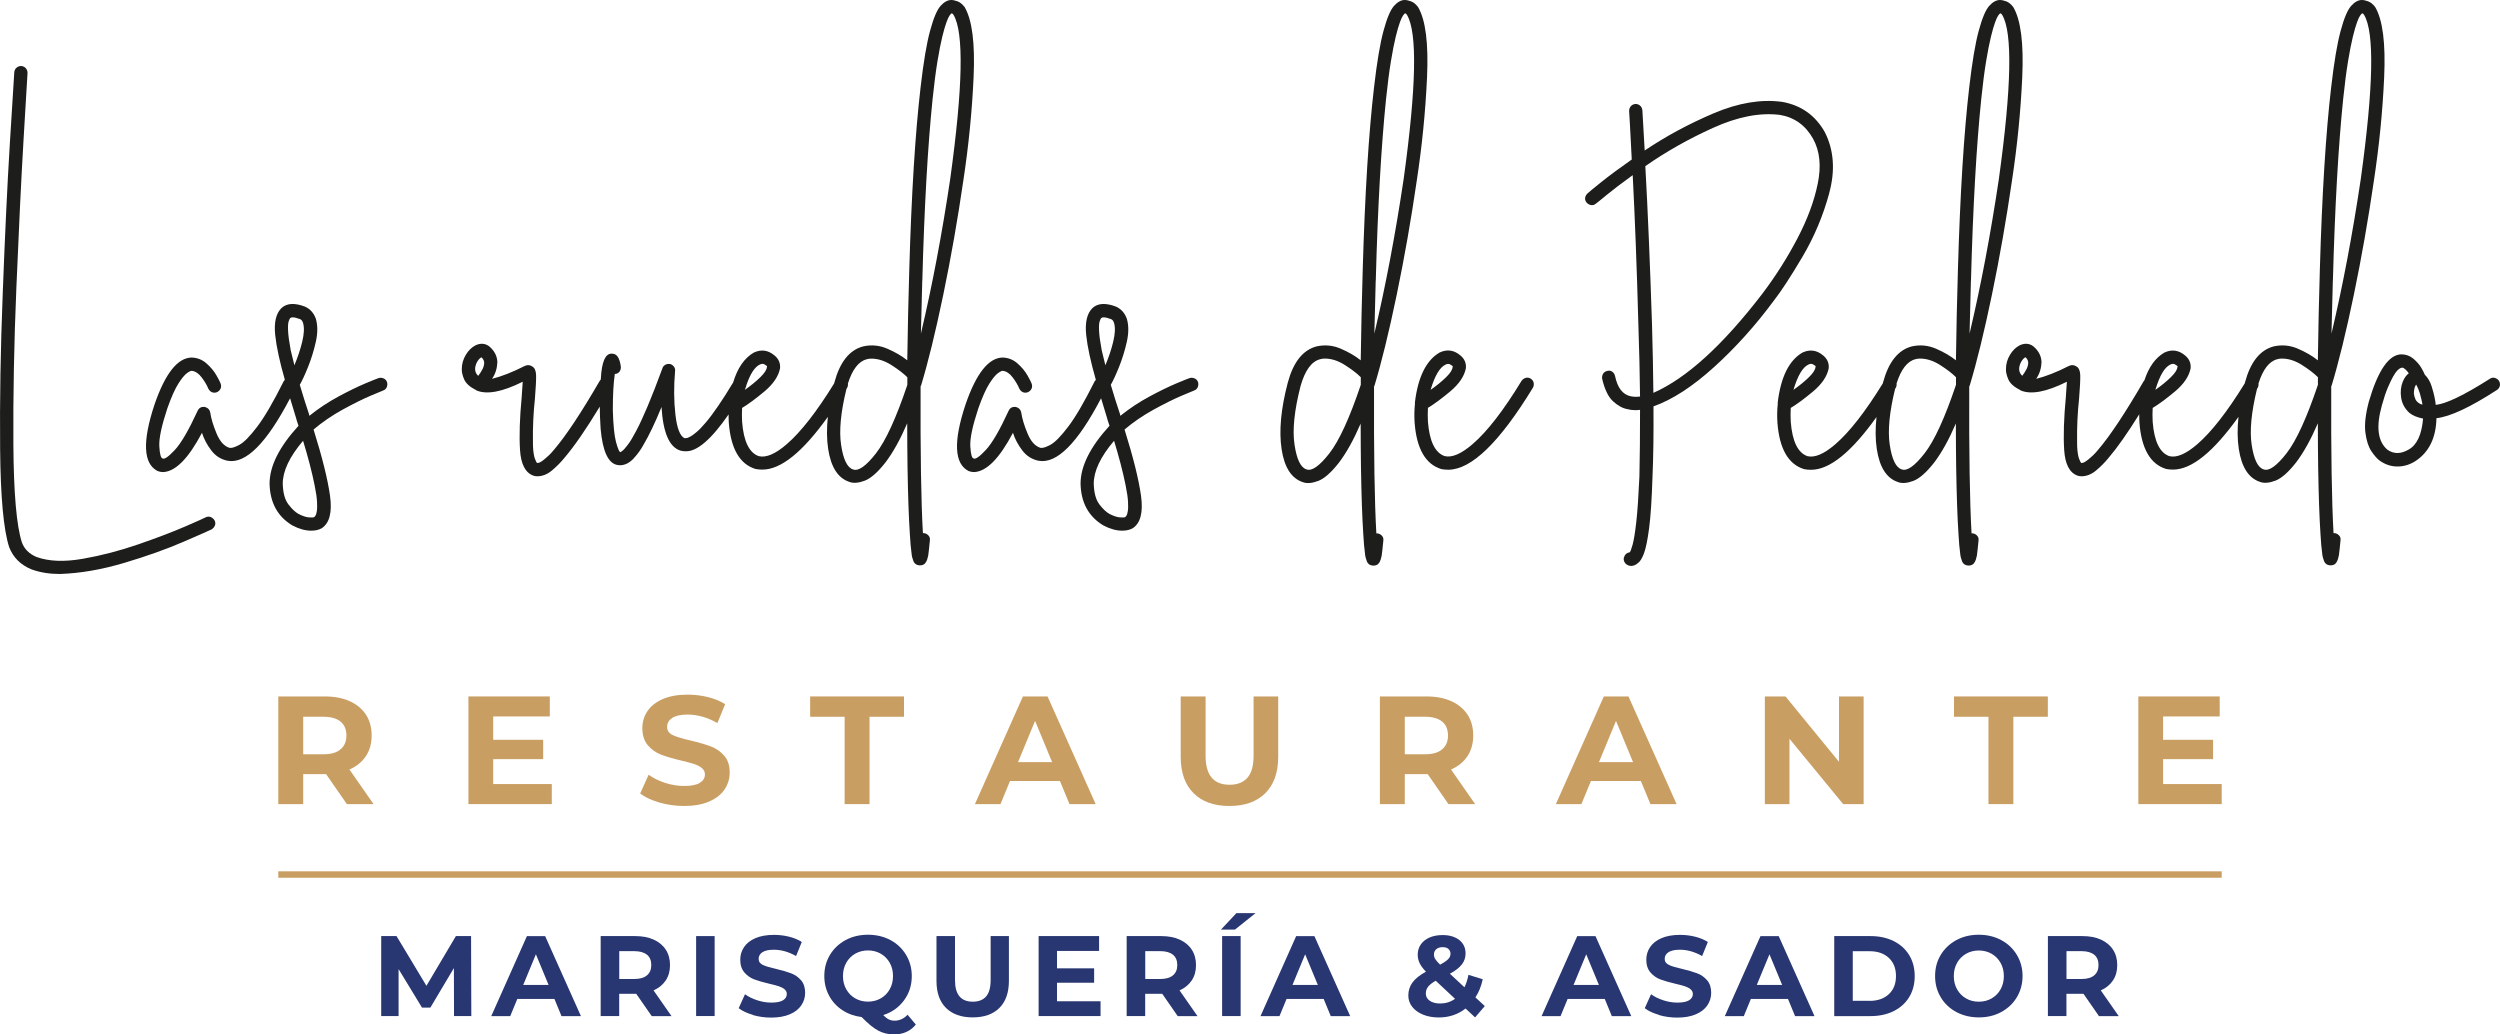 <?xml version="1.0" encoding="UTF-8"?><svg id="Capa_1" xmlns="http://www.w3.org/2000/svg" viewBox="0 0 388.69 160.83"><defs><style>.cls-1,.cls-2{fill:#c99e62;}.cls-3{fill:#1d1d1b;}.cls-4{fill:#283671;}.cls-2{stroke:#c99e62;stroke-miterlimit:10;}</style></defs><g><path class="cls-3" d="M32.76,80.39c-.26-.1-.53-.09-.8,.05-.1,.07-1.15,.54-3.13,1.4-1.98,.86-4.43,1.79-7.32,2.79-2.9,1-5.78,1.75-8.64,2.25s-5.26,.41-7.19-.28c-1.14-.48-1.9-1.24-2.28-2.28-.83-2.59-1.27-7.65-1.32-15.19-.05-7.54,.1-15.71,.47-24.51s.73-16.43,1.11-22.88c.38-6.45,.59-9.92,.62-10.4,0-.28-.09-.52-.26-.72s-.41-.33-.72-.36c-.28,0-.52,.09-.72,.26-.21,.17-.33,.41-.36,.72-.07,.93-.3,4.68-.7,11.26-.4,6.57-.76,14.24-1.09,23.01C.08,54.26-.05,62.37,.02,69.83c.07,7.45,.53,12.53,1.4,15.22,.62,1.62,1.78,2.78,3.47,3.47,1.31,.48,2.78,.72,4.4,.72,3.17-.1,6.52-.68,10.04-1.73,3.52-1.05,6.57-2.14,9.16-3.26,2.59-1.12,4.05-1.77,4.4-1.94,.24-.14,.41-.34,.52-.6s.09-.53-.05-.8c-.14-.24-.34-.41-.59-.52Z"/><path class="cls-3" d="M59.62,58.83c-.26-.12-.53-.13-.8-.03-.14,.04-.8,.3-1.99,.8-1.19,.5-2.59,1.18-4.19,2.04s-3.11,1.86-4.53,3c-.03-.03-.05-.07-.05-.1v-.1c-.52-1.55-1-3.09-1.45-4.61,.34-.59,.77-1.5,1.27-2.74,.5-1.24,.91-2.55,1.22-3.93,.31-1.38,.31-2.59,0-3.62-.31-.86-.86-1.48-1.66-1.86-1.62-.62-2.85-.55-3.67,.21-.86,.83-1.19,2.24-.98,4.22,.19,1.82,.7,4.15,1.5,6.95-.08,.08-.15,.16-.21,.27-1.59,3.18-2.95,5.51-4.09,7.01-1.14,1.5-2.06,2.44-2.77,2.82-.71,.38-1.22,.54-1.53,.47-.83-.24-1.5-.98-2.02-2.23s-.85-2.33-.98-3.26c-.1-.48-.41-.78-.93-.88-.48-.03-.83,.17-1.04,.62-1.38,3-2.56,5.03-3.54,6.08s-1.61,1.49-1.89,1.32c-.28-.03-.45-.66-.52-1.89-.07-1.22,.35-3.18,1.24-5.88,.62-1.76,1.2-3.05,1.73-3.88,.53-.83,.98-1.37,1.35-1.63s.61-.37,.75-.34c.55,.07,1.06,.41,1.53,1.04s.8,1.19,1.01,1.71c.14,.28,.33,.47,.57,.57,.24,.1,.5,.1,.78,0,.28-.14,.47-.33,.57-.57s.1-.5,0-.78c-.07-.21-.29-.63-.65-1.27s-.87-1.25-1.53-1.84c-.66-.59-1.43-.9-2.33-.93-2.17,.04-4.09,2.45-5.75,7.25-1.93,5.8-1.78,9.27,.47,10.4,.28,.1,.55,.16,.83,.16,1.93-.07,3.95-2.1,6.06-6.11,.31,.97,.79,1.88,1.45,2.74,.65,.86,1.5,1.4,2.54,1.61,2.82,.51,6.06-2.73,9.71-9.72,.3,1,.62,2.03,.95,3.14,.03,.07,.05,.14,.05,.21l.31,.93c-3,3.28-4.5,6.28-4.5,9.01,.07,2.93,1.24,5.09,3.52,6.47,1.04,.55,2.02,.83,2.95,.83,.62,0,1.16-.12,1.61-.36,1.24-.79,1.68-2.49,1.32-5.07s-1.22-6.02-2.56-10.3c1.35-1.14,2.85-2.17,4.5-3.08,1.66-.91,3.1-1.63,4.32-2.15,1.22-.52,1.89-.79,1.99-.83,.28-.1,.47-.28,.57-.52s.12-.5,.05-.78c-.1-.28-.28-.47-.54-.59Zm-13.85-2.04c-.21-.83-.4-1.6-.57-2.33-.24-1.31-.38-2.32-.41-3.03-.04-.71,0-1.21,.1-1.5,.1-.29,.19-.46,.26-.49,.07-.07,.19-.1,.36-.1,.28,0,.64,.09,1.09,.26,.1,.03,.2,.09,.29,.18,.09,.09,.16,.23,.23,.44,.21,.72,.16,1.69-.13,2.9-.29,1.21-.7,2.43-1.22,3.67Zm3.16,18.74c.21,1.04,.33,1.86,.36,2.48s.03,1.1-.03,1.45-.12,.58-.21,.7c-.09,.12-.15,.2-.18,.23-.14,.07-.42,.09-.85,.05-.43-.03-.96-.21-1.58-.52-.52-.28-1.05-.78-1.6-1.5-.55-.72-.84-1.79-.88-3.21,0-1.97,1.05-4.19,3.16-6.68,.79,2.59,1.4,4.92,1.81,6.99Z"/><path class="cls-3" d="M143.19,59.99c1.1-3.62,2.26-8.35,3.47-14.18,1.21-5.83,2.24-11.73,3.11-17.7,.83-5.45,1.36-10.82,1.6-16.1,.24-5.28-.22-8.92-1.4-10.92-.35-.45-.71-.74-1.09-.88-.38-.14-.71-.21-.98-.21-.55,0-1.11,.3-1.66,.91s-1.1,1.89-1.63,3.86c-.54,1.97-1.03,4.9-1.48,8.8-.83,7.11-1.42,16.56-1.76,28.37-.14,4.59-.24,9.28-.31,14.08-.86-.69-1.9-1.29-3.11-1.81-1.21-.52-2.45-.64-3.73-.36-2.14,.55-3.64,2.43-4.5,5.64-.01,.04-.02,.08-.03,.12-2.7,4.38-5.16,7.54-7.37,9.45-1.76,1.52-3.21,2.14-4.35,1.86-1.48-.52-2.35-2.29-2.59-5.33-.04-.76-.04-1.48,0-2.17,.93-.55,2.09-1.41,3.47-2.56,1.38-1.16,2.19-2.36,2.43-3.6,.07-.79-.21-1.45-.83-1.97-1-.86-2.09-1.02-3.26-.47-1.47,.86-2.53,2.41-3.2,4.64-.87,1.44-1.65,2.67-2.34,3.67-.72,1.05-1.36,1.91-1.92,2.56-.55,.66-1.04,1.16-1.45,1.5-.41,.35-.75,.59-1.01,.72-.26,.14-.46,.21-.6,.21h-.26c-.69-.34-1.16-1.57-1.4-3.67-.24-2.1-.26-4.37-.05-6.78,.03-.24-.03-.47-.18-.67s-.35-.34-.6-.41c-.28-.03-.53,0-.75,.13s-.37,.3-.44,.54c-.86,2.35-1.63,4.31-2.3,5.9-.67,1.59-1.26,2.86-1.76,3.8-.5,.95-.92,1.66-1.27,2.12s-.62,.79-.83,.96c-.21,.17-.34,.26-.41,.26-.17-.1-.39-.64-.65-1.6-.26-.97-.42-2.6-.49-4.92,0-2.38,.1-4.26,.31-5.64h.05c.31-.03,.54-.16,.7-.39s.21-.49,.18-.8c-.03-.24-.09-.52-.18-.83-.09-.31-.22-.58-.41-.8-.19-.22-.47-.34-.85-.34-.97,0-1.52,1.28-1.66,3.83,0,.07-.01,.15-.02,.22-.07,.07-.14,.14-.19,.24-2.87,4.94-5.21,8.47-7.04,10.61-.31,.38-.59,.69-.85,.93-.26,.24-.48,.44-.67,.59s-.35,.28-.49,.36c-.14,.09-.26,.15-.36,.18s-.19,.05-.26,.05c-.07-.03-.12-.09-.16-.18-.04-.09-.09-.21-.16-.36-.07-.16-.13-.34-.18-.57-.05-.22-.09-.52-.13-.88-.04-.36-.05-.77-.05-1.22-.04-2.31,.07-4.59,.31-6.83,.14-1.73,.2-2.93,.18-3.62-.02-.69-.22-1.14-.59-1.35-.35-.24-.72-.28-1.14-.1-1.9,.97-3.61,1.64-5.12,2.02,.52-.76,.79-1.62,.83-2.59-.03-.97-.47-1.79-1.29-2.48-.62-.45-1.31-.5-2.07-.16-.62,.31-1.14,.81-1.55,1.5-.41,.69-.62,1.42-.62,2.17-.03,.45,.09,.99,.36,1.63s.9,1.2,1.86,1.68c0,.03,.02,.05,.05,.05,1.62,.69,4.02,.24,7.2-1.35-.04,.76-.09,1.55-.16,2.38-.31,3.28-.4,6.02-.26,8.23,.14,2.21,.83,3.54,2.07,3.99,.21,.07,.41,.1,.62,.1,.79,0,1.55-.3,2.28-.91s1.36-1.25,1.92-1.94c1.53-1.78,3.37-4.45,5.51-7.98,.01,1.09,.05,2.22,.13,3.43,.31,3.49,1.17,5.37,2.59,5.64,.17,.03,.33,.05,.47,.05,.76-.03,1.45-.39,2.07-1.06,.62-.67,1.14-1.39,1.55-2.15,.86-1.45,1.79-3.4,2.79-5.85,.24,4,1.22,6.26,2.95,6.78,.24,.07,.5,.1,.78,.1,1.77,.08,4-1.83,6.7-5.73,0,.42,0,.85,.03,1.28,.31,4.04,1.69,6.44,4.14,7.2,.34,.07,.71,.1,1.09,.1,2.88,0,6.27-2.74,10.17-8.2-.19,1.83-.18,3.5,.05,4.99,.43,2.83,1.53,4.54,3.29,5.12,.62,.24,1.42,.18,2.38-.18s2.05-1.32,3.26-2.87c1.17-1.55,2.29-3.57,3.36-6.06,0,2.38,.02,4.68,.05,6.88,.07,4.31,.19,7.76,.36,10.35,.07,1.28,.16,2.26,.26,2.95,.03,.41,.13,.83,.29,1.24s.47,.64,.96,.67h.05c.34,0,.6-.1,.78-.28,.17-.19,.29-.41,.36-.65,.07-.24,.12-.45,.16-.62,.07-.52,.16-1.31,.26-2.38,.03-.28-.04-.52-.23-.72-.19-.21-.42-.33-.7-.36h-.16c-.28-4.9-.4-12.49-.36-22.78,0-.07,.02-.12,.05-.16Zm.21-16.36c.31-11.56,.85-20.98,1.6-28.26,.24-2.31,.49-4.25,.75-5.82,.26-1.57,.51-2.85,.75-3.83,.24-.98,.46-1.73,.65-2.25,.19-.52,.35-.87,.49-1.06,.14-.19,.24-.3,.31-.34,.03,0,.08,.02,.13,.05,.05,.04,.11,.1,.18,.21,1.62,2.73,1.45,11.22-.52,25.47-1.28,8.59-2.8,16.62-4.56,24.07,.07-2.69,.14-5.44,.21-8.23Zm-27.49,16.69s0-.01,.01-.02c.07-.14,.11-.28,.13-.42,.6-1.77,1.3-2.84,2.1-3.21,.14-.07,.28-.1,.41-.1,.17,0,.36,.09,.57,.26,.07,.04,.11,.08,.13,.13,.02,.05,0,.09-.03,.13-.03,.41-.38,.94-1.04,1.58s-1.45,1.29-2.38,1.94c.03-.1,.06-.19,.09-.29Zm-40.91-2.89c-.19,.36-.41,.7-.65,1.01-.38-.34-.53-.78-.47-1.29,.07-.41,.21-.77,.41-1.06s.4-.47,.57-.54c.17,.17,.29,.33,.34,.47,.05,.14,.08,.26,.08,.36,0,.35-.1,.7-.28,1.06Zm66.07,2.41c-1.73,5.14-3.36,8.7-4.89,10.66-1.54,1.97-2.72,2.8-3.55,2.49-.9-.28-1.52-1.55-1.86-3.83-.33-2.19-.05-5.09,.83-8.68,.03-.06,.07-.11,.1-.17,.12-.21,.16-.44,.13-.68,.69-2.18,1.66-3.45,2.92-3.77,.21-.07,.45-.1,.73-.1,1.04,0,2.08,.34,3.13,1.01s1.87,1.3,2.46,1.89v1.19Z"/><path class="cls-3" d="M185.71,58.83c-.26-.12-.53-.13-.8-.03-.14,.04-.8,.3-1.99,.8-1.19,.5-2.59,1.18-4.19,2.04s-3.11,1.86-4.53,3c-.03-.03-.05-.07-.05-.1v-.1c-.52-1.55-1-3.09-1.45-4.61,.34-.59,.77-1.5,1.27-2.74,.5-1.24,.91-2.55,1.22-3.93,.31-1.38,.31-2.59,0-3.62-.31-.86-.86-1.48-1.66-1.86-1.62-.62-2.85-.55-3.67,.21-.86,.83-1.19,2.24-.98,4.22,.19,1.82,.7,4.15,1.5,6.95-.08,.08-.15,.16-.21,.27-1.59,3.18-2.95,5.51-4.09,7.01-1.14,1.5-2.06,2.44-2.77,2.82-.71,.38-1.22,.54-1.53,.47-.83-.24-1.5-.98-2.02-2.23s-.85-2.33-.98-3.26c-.1-.48-.41-.78-.93-.88-.48-.03-.83,.17-1.04,.62-1.38,3-2.56,5.03-3.54,6.08s-1.61,1.49-1.89,1.32c-.28-.03-.45-.66-.52-1.89-.07-1.22,.35-3.18,1.24-5.88,.62-1.76,1.2-3.05,1.73-3.88,.53-.83,.98-1.37,1.35-1.63s.61-.37,.75-.34c.55,.07,1.06,.41,1.53,1.04s.8,1.19,1.01,1.71c.14,.28,.33,.47,.57,.57,.24,.1,.5,.1,.78,0,.28-.14,.47-.33,.57-.57s.1-.5,0-.78c-.07-.21-.29-.63-.65-1.27s-.87-1.25-1.53-1.84c-.66-.59-1.43-.9-2.33-.93-2.17,.04-4.09,2.45-5.75,7.25-1.93,5.8-1.78,9.27,.47,10.4,.28,.1,.55,.16,.83,.16,1.93-.07,3.95-2.1,6.06-6.11,.31,.97,.79,1.88,1.45,2.74,.65,.86,1.5,1.4,2.54,1.61,2.82,.51,6.06-2.73,9.71-9.72,.3,1,.62,2.03,.95,3.14,.03,.07,.05,.14,.05,.21l.31,.93c-3,3.28-4.5,6.28-4.5,9.01,.07,2.93,1.24,5.09,3.52,6.47,1.04,.55,2.02,.83,2.95,.83,.62,0,1.16-.12,1.61-.36,1.24-.79,1.68-2.49,1.32-5.07s-1.22-6.02-2.56-10.3c1.35-1.14,2.85-2.17,4.5-3.08,1.66-.91,3.1-1.63,4.32-2.15,1.22-.52,1.89-.79,1.99-.83,.28-.1,.47-.28,.57-.52s.12-.5,.05-.78c-.1-.28-.28-.47-.54-.59Zm-13.85-2.04c-.21-.83-.4-1.6-.57-2.33-.24-1.31-.38-2.32-.41-3.03-.04-.71,0-1.21,.1-1.5,.1-.29,.19-.46,.26-.49,.07-.07,.19-.1,.36-.1,.28,0,.64,.09,1.09,.26,.1,.03,.2,.09,.29,.18,.09,.09,.16,.23,.23,.44,.21,.72,.16,1.69-.13,2.9-.29,1.21-.7,2.43-1.22,3.67Zm3.16,18.74c.21,1.04,.33,1.86,.36,2.48s.03,1.1-.03,1.45-.12,.58-.21,.7c-.09,.12-.15,.2-.18,.23-.14,.07-.42,.09-.85,.05-.43-.03-.96-.21-1.58-.52-.52-.28-1.05-.78-1.6-1.5-.55-.72-.84-1.79-.88-3.21,0-1.97,1.05-4.19,3.16-6.68,.79,2.59,1.4,4.92,1.81,6.99Z"/><path class="cls-3" d="M213.69,59.99c1.1-3.62,2.26-8.35,3.47-14.18,1.21-5.83,2.24-11.73,3.11-17.7,.83-5.45,1.36-10.82,1.6-16.1,.24-5.28-.22-8.92-1.4-10.92-.35-.45-.71-.74-1.09-.88-.38-.14-.71-.21-.98-.21-.55,0-1.11,.3-1.66,.91s-1.1,1.89-1.63,3.86c-.54,1.97-1.03,4.9-1.48,8.8-.83,7.11-1.42,16.56-1.76,28.37-.14,4.59-.24,9.28-.31,14.08-.86-.69-1.9-1.29-3.11-1.81-1.21-.52-2.45-.64-3.73-.36-2.14,.55-3.64,2.43-4.5,5.64-1.07,4.07-1.39,7.52-.96,10.35,.43,2.83,1.53,4.54,3.29,5.12,.62,.24,1.42,.18,2.38-.18s2.05-1.32,3.26-2.87c1.17-1.55,2.29-3.57,3.36-6.06,0,2.38,.02,4.68,.05,6.88,.07,4.31,.19,7.76,.36,10.35,.07,1.28,.16,2.26,.26,2.95,.03,.41,.13,.83,.29,1.24s.47,.64,.96,.67h.05c.34,0,.6-.1,.78-.28,.17-.19,.29-.41,.36-.65,.07-.24,.12-.45,.16-.62,.07-.52,.16-1.31,.26-2.38,.03-.28-.04-.52-.23-.72-.19-.21-.42-.33-.7-.36h-.16c-.28-4.9-.4-12.49-.36-22.78,0-.07,.02-.12,.05-.16Zm.21-16.36c.31-11.56,.85-20.98,1.6-28.26,.24-2.31,.49-4.25,.75-5.82,.26-1.57,.51-2.85,.75-3.83,.24-.98,.46-1.73,.65-2.25,.19-.52,.35-.87,.49-1.06,.14-.19,.24-.3,.31-.34,.03,0,.08,.02,.13,.05,.05,.04,.11,.1,.18,.21,1.62,2.73,1.45,11.22-.52,25.47-1.28,8.59-2.8,16.62-4.56,24.07,.07-2.69,.14-5.44,.21-8.23Zm-2.33,16.2c-1.73,5.14-3.36,8.7-4.89,10.66-1.54,1.97-2.72,2.8-3.55,2.49-.9-.28-1.52-1.55-1.86-3.83-.35-2.28-.04-5.31,.93-9.11,.69-2.45,1.71-3.85,3.05-4.19,.21-.07,.45-.1,.73-.1,1.04,0,2.08,.34,3.13,1.01s1.87,1.3,2.46,1.89v1.19Z"/><path class="cls-3" d="M237.96,58.85c-.24-.14-.49-.17-.75-.1-.26,.07-.47,.23-.65,.47-2.79,4.59-5.33,7.87-7.61,9.83-1.76,1.52-3.21,2.14-4.35,1.86-1.48-.52-2.35-2.29-2.59-5.33-.04-.76-.04-1.48,0-2.17,.93-.55,2.09-1.41,3.47-2.56,1.38-1.16,2.19-2.36,2.43-3.6,.07-.79-.21-1.45-.83-1.97-1-.86-2.09-1.02-3.26-.47-2.07,1.21-3.35,3.78-3.83,7.71v.26c-.1,.97-.12,1.95-.05,2.95,.31,4.04,1.69,6.44,4.14,7.2,.34,.07,.71,.1,1.09,.1,3.59,0,7.97-4.25,13.15-12.73,.14-.24,.18-.5,.13-.78-.05-.28-.22-.5-.49-.67Zm-13.2-2.17c.14-.07,.28-.1,.41-.1,.17,0,.36,.09,.57,.26,.07,.04,.11,.08,.13,.13,.02,.05,0,.09-.03,.13-.03,.41-.38,.94-1.04,1.58s-1.45,1.29-2.38,1.94c.66-2.21,1.43-3.52,2.33-3.93Z"/><path class="cls-3" d="M284.39,30.05c.97-3.54,.74-6.7-.67-9.5-1.48-2.62-3.69-4.19-6.63-4.71-3.28-.45-6.84,.15-10.69,1.79-3.85,1.64-7.41,3.56-10.69,5.77-.24-3.97-.36-6.06-.36-6.26-.03-.31-.16-.55-.36-.72s-.45-.26-.72-.26c-.31,.04-.55,.16-.72,.36-.17,.21-.26,.45-.26,.72,.03,.28,.17,2.79,.41,7.56-1.97,1.38-3.56,2.56-4.79,3.55-1.22,.98-1.92,1.56-2.1,1.73-.21,.21-.33,.44-.36,.7-.03,.26,.05,.51,.26,.75,.21,.21,.44,.33,.7,.36,.26,.04,.51-.05,.75-.26,.07-.03,.6-.47,1.6-1.29s2.36-1.86,4.09-3.11c.34,6.62,.64,14.37,.88,23.24,.14,4.04,.22,7.76,.26,11.18-.55,.07-1.05,.05-1.5-.05-1.21-.28-2-1.31-2.38-3.11-.07-.31-.21-.54-.44-.7-.22-.16-.47-.2-.75-.13-.31,.07-.54,.22-.67,.44s-.19,.47-.16,.75c.38,1.66,.94,2.83,1.68,3.52,.74,.69,1.49,1.1,2.25,1.24,.38,.1,.78,.16,1.19,.16,.28,0,.54-.02,.78-.05,0,3.97-.03,7.44-.1,10.4-.14,3.07-.3,5.43-.49,7.09-.19,1.66-.38,2.82-.57,3.49-.19,.67-.34,1.06-.44,1.17-.48,.07-.79,.36-.93,.88-.04,.28,.03,.53,.18,.75,.16,.22,.37,.37,.65,.44,.1,.03,.21,.05,.31,.05,.38,0,.74-.16,1.09-.47,.31-.21,.61-.7,.91-1.48,.29-.78,.56-2.08,.8-3.91,.24-1.83,.41-4.43,.52-7.82,.14-3.14,.19-6.85,.16-11.13,2.93-1.04,6.07-3.07,9.42-6.11,3.35-3.04,6.44-6.47,9.27-10.3,1.14-1.45,2.62-3.72,4.45-6.81,1.83-3.09,3.23-6.4,4.19-9.94Zm-10.3,15.5c-6.18,8.08-11.85,13.25-17.03,15.53-.03-3.24-.1-6.76-.21-10.56-.31-9.63-.66-17.86-1.04-24.69,3.21-2.24,6.72-4.23,10.53-5.95,3.81-1.73,7.27-2.4,10.38-2.02,2.28,.38,4,1.62,5.18,3.73,1.04,1.9,1.28,4.21,.72,6.94-.55,2.73-1.61,5.58-3.18,8.57-1.57,2.99-3.36,5.81-5.36,8.46Z"/><path class="cls-3" d="M306.23,59.99c1.1-3.62,2.26-8.35,3.47-14.18,1.21-5.83,2.24-11.73,3.11-17.7,.83-5.45,1.36-10.82,1.6-16.1,.24-5.28-.22-8.92-1.4-10.92-.35-.45-.71-.74-1.09-.88-.38-.14-.71-.21-.98-.21-.55,0-1.11,.3-1.66,.91s-1.1,1.89-1.63,3.86c-.54,1.97-1.03,4.9-1.48,8.8-.83,7.11-1.42,16.56-1.76,28.37-.14,4.59-.24,9.28-.31,14.08-.86-.69-1.9-1.29-3.11-1.81-1.21-.52-2.45-.64-3.73-.36-2.14,.55-3.64,2.43-4.5,5.64-.01,.04-.02,.08-.03,.12-2.7,4.38-5.16,7.54-7.37,9.45-1.76,1.52-3.21,2.14-4.35,1.86-1.48-.52-2.35-2.29-2.59-5.33-.04-.76-.04-1.48,0-2.17,.93-.55,2.09-1.41,3.47-2.56,1.38-1.16,2.19-2.36,2.43-3.6,.07-.79-.21-1.45-.83-1.97-1-.86-2.09-1.02-3.26-.47-2.07,1.21-3.35,3.78-3.83,7.71v.26c-.1,.97-.12,1.95-.05,2.95,.31,4.04,1.69,6.44,4.14,7.2,.34,.07,.71,.1,1.09,.1,2.88,0,6.27-2.74,10.17-8.2-.19,1.83-.18,3.5,.05,4.99,.43,2.83,1.53,4.54,3.29,5.12,.62,.24,1.42,.18,2.38-.18s2.05-1.32,3.26-2.87c1.17-1.55,2.29-3.57,3.36-6.06,0,2.38,.02,4.68,.05,6.88,.07,4.31,.19,7.76,.36,10.35,.07,1.28,.16,2.26,.26,2.95,.03,.41,.13,.83,.29,1.24s.47,.64,.96,.67h.05c.34,0,.6-.1,.78-.28,.17-.19,.29-.41,.36-.65,.07-.24,.12-.45,.16-.62,.07-.52,.16-1.31,.26-2.38,.03-.28-.04-.52-.23-.72-.19-.21-.42-.33-.7-.36h-.16c-.28-4.9-.4-12.49-.36-22.78,0-.07,.02-.12,.05-.16Zm.21-16.36c.31-11.56,.85-20.98,1.6-28.26,.24-2.31,.49-4.25,.75-5.82,.26-1.57,.51-2.85,.75-3.83,.24-.98,.46-1.73,.65-2.25,.19-.52,.35-.87,.49-1.06,.14-.19,.24-.3,.31-.34,.03,0,.08,.02,.13,.05,.05,.04,.11,.1,.18,.21,1.62,2.73,1.45,11.22-.52,25.47-1.28,8.59-2.8,16.62-4.56,24.07,.07-2.69,.14-5.44,.21-8.23Zm-25.26,13.04c.14-.07,.28-.1,.41-.1,.17,0,.36,.09,.57,.26,.07,.04,.11,.08,.13,.13,.02,.05,0,.09-.03,.13-.03,.41-.38,.94-1.04,1.58s-1.45,1.29-2.38,1.94c.66-2.21,1.43-3.52,2.33-3.93Zm22.93,3.16c-1.73,5.14-3.36,8.7-4.89,10.66-1.54,1.97-2.72,2.8-3.55,2.49-.9-.28-1.52-1.55-1.86-3.83-.33-2.19-.05-5.09,.83-8.68,.03-.06,.07-.11,.1-.17,.12-.21,.16-.44,.13-.68,.69-2.18,1.66-3.45,2.92-3.77,.21-.07,.45-.1,.73-.1,1.04,0,2.08,.34,3.13,1.01s1.87,1.3,2.46,1.89v1.19Z"/><path class="cls-3" d="M362.5,59.99c1.1-3.62,2.26-8.35,3.47-14.18,1.21-5.83,2.24-11.73,3.11-17.7,.83-5.45,1.36-10.82,1.6-16.1,.24-5.28-.22-8.92-1.4-10.92-.35-.45-.71-.74-1.09-.88-.38-.14-.71-.21-.98-.21-.55,0-1.11,.3-1.66,.91s-1.1,1.89-1.63,3.86c-.54,1.97-1.03,4.9-1.48,8.8-.83,7.11-1.42,16.56-1.76,28.37-.14,4.59-.24,9.28-.31,14.08-.86-.69-1.9-1.29-3.11-1.81-1.21-.52-2.45-.64-3.73-.36-2.14,.55-3.64,2.43-4.5,5.64-.01,.04-.02,.08-.03,.12-2.7,4.38-5.16,7.54-7.37,9.45-1.76,1.52-3.21,2.14-4.35,1.86-1.48-.52-2.35-2.29-2.59-5.33-.04-.76-.04-1.48,0-2.17,.93-.55,2.09-1.41,3.47-2.56,1.38-1.16,2.19-2.36,2.43-3.6,.07-.79-.21-1.45-.83-1.97-1-.86-2.09-1.02-3.26-.47-1.39,.81-2.42,2.25-3.09,4.3-.04,.05-.09,.09-.12,.15-2.87,4.94-5.21,8.47-7.04,10.61-.31,.38-.59,.69-.85,.93-.26,.24-.48,.44-.67,.59s-.35,.28-.49,.36c-.14,.09-.26,.15-.36,.18s-.19,.05-.26,.05c-.07-.03-.12-.09-.16-.18-.04-.09-.09-.21-.16-.36-.07-.16-.13-.34-.18-.57-.05-.22-.09-.52-.13-.88-.04-.36-.05-.77-.05-1.22-.04-2.31,.07-4.59,.31-6.83,.14-1.73,.2-2.93,.18-3.62-.02-.69-.22-1.14-.59-1.35-.35-.24-.72-.28-1.14-.1-1.9,.97-3.61,1.64-5.12,2.02,.52-.76,.79-1.62,.83-2.59-.03-.97-.47-1.79-1.29-2.48-.62-.45-1.31-.5-2.07-.16-.62,.31-1.14,.81-1.55,1.5-.41,.69-.62,1.42-.62,2.17-.03,.45,.09,.99,.36,1.63s.9,1.2,1.86,1.68c0,.03,.02,.05,.05,.05,1.62,.69,4.02,.24,7.2-1.35-.04,.76-.09,1.55-.16,2.38-.31,3.28-.4,6.02-.26,8.23,.14,2.21,.83,3.54,2.07,3.99,.21,.07,.41,.1,.62,.1,.79,0,1.55-.3,2.28-.91s1.36-1.25,1.92-1.94c1.35-1.57,2.95-3.85,4.78-6.79,0,.43,0,.86,.03,1.3,.31,4.04,1.69,6.44,4.14,7.2,.34,.07,.71,.1,1.09,.1,2.88,0,6.27-2.74,10.17-8.2-.19,1.83-.18,3.5,.05,4.99,.43,2.83,1.53,4.54,3.29,5.12,.62,.24,1.42,.18,2.38-.18s2.05-1.32,3.26-2.87c1.17-1.55,2.29-3.57,3.36-6.06,0,2.38,.02,4.68,.05,6.88,.07,4.31,.19,7.76,.36,10.35,.07,1.28,.16,2.26,.26,2.95,.03,.41,.13,.83,.29,1.24s.47,.64,.96,.67h.05c.34,0,.6-.1,.78-.28,.17-.19,.29-.41,.36-.65,.07-.24,.12-.45,.16-.62,.07-.52,.16-1.31,.26-2.38,.03-.28-.04-.52-.23-.72-.19-.21-.42-.33-.7-.36h-.16c-.28-4.9-.4-12.49-.36-22.78,0-.07,.02-.12,.05-.16Zm.21-16.36c.31-11.56,.85-20.98,1.6-28.26,.24-2.31,.49-4.25,.75-5.82,.26-1.57,.51-2.85,.75-3.83,.24-.98,.46-1.73,.65-2.25,.19-.52,.35-.87,.49-1.06,.14-.19,.24-.3,.31-.34,.03,0,.08,.02,.13,.05,.05,.04,.11,.1,.18,.21,1.62,2.73,1.45,11.22-.52,25.47-1.28,8.59-2.8,16.62-4.56,24.07,.07-2.69,.14-5.44,.21-8.23Zm-25.26,13.04c.14-.07,.28-.1,.41-.1,.17,0,.36,.09,.57,.26,.07,.04,.11,.08,.13,.13,.02,.05,0,.09-.03,.13-.03,.41-.38,.94-1.04,1.58s-1.45,1.29-2.38,1.94c.66-2.21,1.43-3.52,2.33-3.93Zm-22.39,.75c-.19,.36-.41,.7-.65,1.01-.38-.34-.53-.78-.47-1.29,.07-.41,.21-.77,.41-1.06s.4-.47,.57-.54c.17,.17,.29,.33,.34,.47,.05,.14,.08,.26,.08,.36,0,.35-.1,.7-.28,1.06Zm45.32,2.41c-1.73,5.14-3.36,8.7-4.89,10.66-1.54,1.97-2.72,2.8-3.55,2.49-.9-.28-1.52-1.55-1.86-3.83-.33-2.19-.05-5.09,.83-8.68,.03-.06,.07-.11,.1-.17,.12-.21,.16-.44,.13-.68,.69-2.18,1.66-3.45,2.92-3.77,.21-.07,.45-.1,.73-.1,1.04,0,2.08,.34,3.13,1.01s1.87,1.3,2.46,1.89v1.19Z"/><path class="cls-3" d="M388.54,59.22c-.17-.24-.4-.4-.67-.47-.28-.07-.54-.02-.78,.16-3.97,2.52-6.76,3.87-8.39,4.04-.04-.41-.1-.85-.21-1.29-.07-.38-.22-.92-.44-1.63-.22-.71-.58-1.3-1.06-1.79,0-.03-.02-.07-.05-.1-.04-.14-.2-.46-.49-.96-.29-.5-.71-.97-1.24-1.42-.54-.45-1.17-.67-1.89-.67-1.93,.07-3.61,2.52-5.02,7.35-.52,1.97-.7,3.57-.54,4.81s.47,2.21,.93,2.9c.47,.69,.89,1.17,1.27,1.45,.86,.62,1.79,.93,2.79,.93s1.95-.29,2.85-.88c2.07-1.38,3.14-3.59,3.21-6.63,2.14-.24,5.28-1.71,9.42-4.4,.24-.17,.39-.39,.44-.65s0-.51-.13-.75Zm-13.15,1.14c.07-.24,.16-.43,.26-.57,.07,.1,.18,.34,.34,.7s.32,.91,.49,1.63c.07,.28,.12,.54,.16,.78-.17-.03-.29-.07-.36-.1-.38-.21-.63-.46-.75-.75-.12-.29-.2-.58-.23-.85,0-.31,.03-.59,.1-.83Zm-.88,9.52c-1.21,.72-2.31,.74-3.31,.05-1.52-1.28-1.81-3.57-.88-6.88,.31-1.14,.62-2.07,.93-2.79,.31-.73,.59-1.3,.83-1.73s.46-.74,.65-.93c.19-.19,.34-.31,.47-.36,.12-.05,.2-.08,.23-.08h.05c.14,0,.3,.09,.49,.26,.19,.17,.37,.38,.54,.62-.38,.28-.69,.71-.93,1.29-.31,.76-.4,1.6-.26,2.51,.14,.92,.57,1.7,1.29,2.36,.52,.41,1.22,.71,2.12,.88-.21,2.48-.95,4.09-2.23,4.81Z"/></g><g><path class="cls-1" d="M53.93,125.02l-3.23-4.66h-3.56v4.66h-3.87v-16.74h7.25c1.48,0,2.77,.25,3.86,.74,1.09,.49,1.93,1.2,2.52,2.1,.59,.91,.88,1.98,.88,3.23s-.3,2.32-.9,3.22c-.6,.9-1.45,1.59-2.55,2.07l3.75,5.38h-4.16Zm-.98-12.83c-.61-.5-1.49-.75-2.65-.75h-3.16v5.83h3.16c1.16,0,2.05-.25,2.65-.77,.61-.51,.91-1.23,.91-2.15s-.3-1.66-.91-2.16Z"/><path class="cls-1" d="M85.79,121.91v3.11h-12.96v-16.74h12.65v3.11h-8.8v3.63h7.77v3.01h-7.77v3.87h9.11Z"/><path class="cls-1" d="M102.51,124.77c-1.24-.36-2.23-.83-2.98-1.4l1.32-2.92c.72,.53,1.57,.95,2.56,1.27,.99,.32,1.98,.48,2.96,.48,1.1,0,1.91-.16,2.44-.49,.53-.33,.79-.76,.79-1.3,0-.4-.16-.73-.47-.99-.31-.26-.71-.47-1.2-.63s-1.14-.33-1.97-.53c-1.28-.3-2.32-.61-3.13-.91-.81-.3-1.51-.79-2.09-1.46-.58-.67-.87-1.56-.87-2.68,0-.97,.26-1.85,.79-2.64s1.32-1.41,2.38-1.88c1.06-.46,2.36-.69,3.89-.69,1.07,0,2.11,.13,3.13,.38,1.02,.25,1.91,.62,2.68,1.1l-1.2,2.94c-1.55-.88-3.09-1.32-4.64-1.32-1.08,0-1.89,.18-2.4,.53-.52,.35-.78,.81-.78,1.39s.3,1,.9,1.28c.6,.28,1.51,.55,2.74,.83,1.28,.3,2.32,.61,3.13,.91,.81,.3,1.51,.78,2.09,1.43s.87,1.54,.87,2.65c0,.96-.27,1.83-.8,2.62-.53,.79-1.33,1.42-2.4,1.88-1.07,.46-2.37,.69-3.9,.69-1.32,0-2.6-.18-3.84-.54Z"/><path class="cls-1" d="M131.32,111.44h-5.36v-3.16h14.59v3.16h-5.36v13.58h-3.87v-13.58Z"/><path class="cls-1" d="M164.8,121.43h-7.77l-1.48,3.59h-3.97l7.46-16.74h3.83l7.48,16.74h-4.07l-1.48-3.59Zm-1.22-2.94l-2.65-6.41-2.65,6.41h5.31Z"/><path class="cls-1" d="M185.57,123.32c-1.33-1.32-2-3.21-2-5.67v-9.37h3.87v9.23c0,3,1.24,4.5,3.73,4.5,1.21,0,2.14-.36,2.77-1.09,.64-.72,.96-1.86,.96-3.41v-9.23h3.83v9.37c0,2.46-.67,4.34-2,5.67-1.33,1.32-3.19,1.99-5.58,1.99s-4.25-.66-5.58-1.99Z"/><path class="cls-1" d="M225.2,125.02l-3.23-4.66h-3.56v4.66h-3.87v-16.74h7.25c1.48,0,2.77,.25,3.86,.74s1.93,1.2,2.52,2.1c.59,.91,.88,1.98,.88,3.23s-.3,2.32-.9,3.22c-.6,.9-1.45,1.59-2.55,2.07l3.75,5.38h-4.16Zm-.98-12.83c-.61-.5-1.49-.75-2.65-.75h-3.16v5.83h3.16c1.16,0,2.05-.25,2.65-.77,.61-.51,.91-1.23,.91-2.15s-.3-1.66-.91-2.16Z"/><path class="cls-1" d="M255.12,121.43h-7.77l-1.48,3.59h-3.97l7.46-16.74h3.83l7.48,16.74h-4.07l-1.48-3.59Zm-1.22-2.94l-2.65-6.41-2.65,6.41h5.31Z"/><path class="cls-1" d="M289.75,108.28v16.74h-3.18l-8.35-10.16v10.16h-3.83v-16.74h3.21l8.32,10.16v-10.16h3.83Z"/><path class="cls-1" d="M309.16,111.44h-5.36v-3.16h14.59v3.16h-5.36v13.58h-3.87v-13.58Z"/><path class="cls-1" d="M345.42,121.91v3.11h-12.96v-16.74h12.65v3.11h-8.8v3.63h7.77v3.01h-7.77v3.87h9.11Z"/></g><g><path class="cls-4" d="M70.59,157.97l-.02-7.46-3.66,6.15h-1.3l-3.64-5.99v7.3h-2.7v-12.43h2.38l4.65,7.73,4.58-7.73h2.36l.04,12.43h-2.7Z"/><path class="cls-4" d="M86.2,155.31h-5.77l-1.1,2.67h-2.95l5.54-12.43h2.84l5.56,12.43h-3.02l-1.1-2.67Zm-.91-2.18l-1.97-4.76-1.97,4.76h3.94Z"/><path class="cls-4" d="M101.32,157.97l-2.4-3.46h-2.65v3.46h-2.88v-12.43h5.38c1.1,0,2.06,.18,2.87,.55,.81,.37,1.44,.89,1.87,1.56,.44,.67,.66,1.47,.66,2.4s-.22,1.72-.67,2.39-1.07,1.18-1.89,1.54l2.79,4h-3.09Zm-.73-9.53c-.45-.37-1.11-.56-1.97-.56h-2.34v4.33h2.34c.86,0,1.52-.19,1.97-.57,.45-.38,.67-.91,.67-1.6s-.22-1.23-.67-1.61Z"/><path class="cls-4" d="M108.23,145.54h2.88v12.43h-2.88v-12.43Z"/><path class="cls-4" d="M117.06,157.79c-.92-.27-1.66-.61-2.21-1.04l.98-2.17c.53,.39,1.17,.7,1.9,.94,.73,.24,1.47,.36,2.2,.36,.82,0,1.42-.12,1.81-.36,.39-.24,.59-.57,.59-.97,0-.3-.12-.54-.35-.74-.23-.2-.53-.35-.89-.47-.36-.12-.85-.25-1.47-.39-.95-.22-1.72-.45-2.33-.67-.6-.22-1.12-.59-1.55-1.08-.43-.5-.65-1.16-.65-1.99,0-.72,.2-1.38,.59-1.96s.98-1.05,1.77-1.39c.79-.34,1.75-.51,2.89-.51,.79,0,1.57,.09,2.33,.28,.76,.19,1.42,.46,1.99,.82l-.89,2.19c-1.15-.65-2.3-.98-3.45-.98-.81,0-1.4,.13-1.79,.39-.39,.26-.58,.6-.58,1.03s.22,.74,.67,.95c.44,.21,1.12,.41,2.03,.61,.95,.23,1.72,.45,2.33,.68,.6,.22,1.12,.58,1.55,1.07,.43,.49,.65,1.14,.65,1.97,0,.71-.2,1.36-.6,1.95s-.99,1.05-1.79,1.39c-.79,.34-1.76,.51-2.9,.51-.98,0-1.93-.13-2.85-.4Z"/><path class="cls-4" d="M142.38,159.3c-.4,.5-.89,.88-1.46,1.14-.58,.26-1.21,.39-1.89,.39-.92,0-1.76-.2-2.5-.6s-1.6-1.1-2.56-2.1c-1.12-.14-2.13-.5-3.01-1.08s-1.57-1.33-2.06-2.25-.74-1.93-.74-3.05c0-1.22,.29-2.32,.88-3.29,.59-.98,1.4-1.74,2.43-2.3,1.04-.56,2.2-.83,3.49-.83s2.45,.28,3.48,.83,1.84,1.32,2.43,2.3c.59,.98,.89,2.08,.89,3.29,0,1.45-.41,2.71-1.22,3.8-.81,1.09-1.89,1.85-3.22,2.27,.3,.31,.58,.53,.86,.67,.28,.14,.58,.2,.9,.2,.77,0,1.44-.31,2.03-.92l1.28,1.53Zm-10.81-5.49c.34,.6,.8,1.07,1.39,1.41,.59,.34,1.25,.51,1.99,.51s1.4-.17,1.99-.51c.59-.34,1.06-.81,1.39-1.41,.34-.6,.51-1.29,.51-2.06s-.17-1.46-.51-2.06c-.34-.6-.8-1.07-1.39-1.41-.59-.34-1.25-.51-1.99-.51s-1.4,.17-1.99,.51c-.59,.34-1.06,.81-1.39,1.41-.34,.6-.51,1.29-.51,2.06s.17,1.46,.51,2.06Z"/><path class="cls-4" d="M147.08,156.71c-.99-.98-1.48-2.39-1.48-4.21v-6.96h2.88v6.86c0,2.23,.92,3.34,2.77,3.34,.9,0,1.59-.27,2.06-.81,.47-.54,.71-1.38,.71-2.53v-6.86h2.84v6.96c0,1.82-.49,3.23-1.48,4.21-.99,.98-2.37,1.47-4.15,1.47s-3.16-.49-4.15-1.47Z"/><path class="cls-4" d="M171.11,155.66v2.31h-9.63v-12.43h9.4v2.31h-6.54v2.7h5.77v2.24h-5.77v2.88h6.77Z"/><path class="cls-4" d="M183.1,157.97l-2.4-3.46h-2.65v3.46h-2.88v-12.43h5.38c1.1,0,2.06,.18,2.87,.55,.81,.37,1.44,.89,1.87,1.56,.44,.67,.66,1.47,.66,2.4s-.22,1.72-.67,2.39-1.07,1.18-1.89,1.54l2.79,4h-3.09Zm-.73-9.53c-.45-.37-1.11-.56-1.97-.56h-2.34v4.33h2.34c.86,0,1.52-.19,1.97-.57,.45-.38,.67-.91,.67-1.6s-.22-1.23-.67-1.61Z"/><path class="cls-4" d="M192.23,141.97h2.98l-3.21,2.56h-2.17l2.4-2.56Zm-2.22,3.57h2.88v12.43h-2.88v-12.43Z"/><path class="cls-4" d="M205.8,155.31h-5.77l-1.1,2.67h-2.95l5.54-12.43h2.84l5.56,12.43h-3.02l-1.1-2.67Zm-.91-2.18l-1.97-4.76-1.97,4.76h3.94Z"/><path class="cls-4" d="M229.35,158.19l-1.49-1.39c-1.18,.92-2.57,1.39-4.16,1.39-.9,0-1.71-.14-2.43-.43s-1.29-.7-1.7-1.22c-.41-.52-.61-1.11-.61-1.76,0-.77,.22-1.45,.65-2.03,.43-.59,1.13-1.15,2.09-1.68-.45-.46-.78-.9-.98-1.32-.2-.42-.3-.86-.3-1.31,0-.6,.16-1.14,.48-1.6,.32-.46,.77-.82,1.36-1.08,.59-.25,1.26-.38,2.03-.38,1.08,0,1.94,.26,2.59,.77,.65,.51,.98,1.21,.98,2.09,0,.64-.19,1.21-.58,1.71-.39,.5-1,.98-1.86,1.44l2.27,2.11c.27-.57,.48-1.21,.62-1.94l2.22,.69c-.24,1.1-.62,2.04-1.14,2.82l1.46,1.35-1.51,1.76Zm-3.13-2.9l-3-2.81c-.56,.32-.95,.63-1.19,.94-.24,.31-.35,.66-.35,1.05,0,.46,.2,.83,.6,1.12,.4,.28,.94,.43,1.62,.43,.86,0,1.64-.24,2.33-.73Zm-2.92-7.71c-.24,.21-.36,.49-.36,.82,0,.25,.07,.48,.2,.7,.13,.22,.38,.51,.76,.88,.6-.32,1.02-.61,1.26-.86,.24-.25,.36-.53,.36-.83s-.11-.56-.32-.75c-.21-.19-.51-.28-.91-.28-.42,0-.74,.11-.99,.32Z"/><path class="cls-4" d="M249.5,155.31h-5.77l-1.1,2.67h-2.95l5.54-12.43h2.84l5.56,12.43h-3.02l-1.1-2.67Zm-.91-2.18l-1.97-4.76-1.97,4.76h3.94Z"/><path class="cls-4" d="M257.93,157.79c-.92-.27-1.66-.61-2.21-1.04l.98-2.17c.53,.39,1.17,.7,1.9,.94,.73,.24,1.47,.36,2.2,.36,.82,0,1.42-.12,1.81-.36,.39-.24,.59-.57,.59-.97,0-.3-.12-.54-.35-.74-.23-.2-.53-.35-.89-.47-.36-.12-.85-.25-1.47-.39-.95-.22-1.72-.45-2.33-.67-.6-.22-1.12-.59-1.55-1.08-.43-.5-.65-1.16-.65-1.99,0-.72,.2-1.38,.59-1.96s.98-1.05,1.77-1.39c.79-.34,1.75-.51,2.89-.51,.79,0,1.57,.09,2.33,.28,.76,.19,1.42,.46,1.99,.82l-.89,2.19c-1.15-.65-2.3-.98-3.45-.98-.81,0-1.4,.13-1.79,.39-.39,.26-.58,.6-.58,1.03s.22,.74,.67,.95c.44,.21,1.12,.41,2.03,.61,.95,.23,1.72,.45,2.33,.68,.6,.22,1.12,.58,1.55,1.07,.43,.49,.65,1.14,.65,1.97,0,.71-.2,1.36-.6,1.95s-.99,1.05-1.79,1.39c-.79,.34-1.76,.51-2.9,.51-.98,0-1.93-.13-2.85-.4Z"/><path class="cls-4" d="M277.99,155.31h-5.77l-1.1,2.67h-2.95l5.54-12.43h2.84l5.56,12.43h-3.02l-1.1-2.67Zm-.91-2.18l-1.97-4.76-1.97,4.76h3.94Z"/><path class="cls-4" d="M285.18,145.54h5.65c1.35,0,2.54,.26,3.58,.77,1.04,.52,1.84,1.24,2.42,2.18,.57,.94,.86,2.02,.86,3.27s-.29,2.33-.86,3.27c-.58,.94-1.38,1.66-2.42,2.18-1.04,.51-2.23,.77-3.58,.77h-5.65v-12.43Zm5.51,10.07c1.24,0,2.24-.35,2.98-1.04,.74-.69,1.11-1.63,1.11-2.82s-.37-2.12-1.11-2.82c-.74-.69-1.73-1.04-2.98-1.04h-2.63v7.71h2.63Z"/><path class="cls-4" d="M304.17,157.35c-1.04-.56-1.85-1.32-2.43-2.3-.59-.98-.88-2.08-.88-3.3s.29-2.32,.88-3.29c.59-.98,1.4-1.74,2.43-2.3,1.04-.56,2.2-.83,3.49-.83s2.45,.28,3.48,.83,1.84,1.32,2.43,2.3c.59,.98,.89,2.08,.89,3.29s-.3,2.32-.89,3.3c-.59,.98-1.4,1.74-2.43,2.3s-2.19,.83-3.48,.83-2.45-.28-3.49-.83Zm5.48-2.12c.59-.34,1.06-.81,1.39-1.41,.34-.6,.51-1.29,.51-2.06s-.17-1.46-.51-2.06c-.34-.6-.8-1.07-1.39-1.41-.59-.34-1.25-.51-1.99-.51s-1.4,.17-1.99,.51c-.59,.34-1.06,.81-1.39,1.41-.34,.6-.51,1.29-.51,2.06s.17,1.46,.51,2.06c.34,.6,.8,1.07,1.39,1.41,.59,.34,1.25,.51,1.99,.51s1.4-.17,1.99-.51Z"/><path class="cls-4" d="M326.33,157.97l-2.4-3.46h-2.65v3.46h-2.88v-12.43h5.38c1.1,0,2.06,.18,2.87,.55,.81,.37,1.44,.89,1.87,1.56,.44,.67,.66,1.47,.66,2.4s-.22,1.72-.67,2.39c-.45,.67-1.07,1.18-1.89,1.54l2.79,4h-3.09Zm-.73-9.53c-.45-.37-1.11-.56-1.97-.56h-2.34v4.33h2.34c.87,0,1.52-.19,1.97-.57,.45-.38,.67-.91,.67-1.6s-.22-1.23-.67-1.61Z"/></g><line class="cls-2" x1="43.27" y1="135.97" x2="345.42" y2="135.97"/></svg>